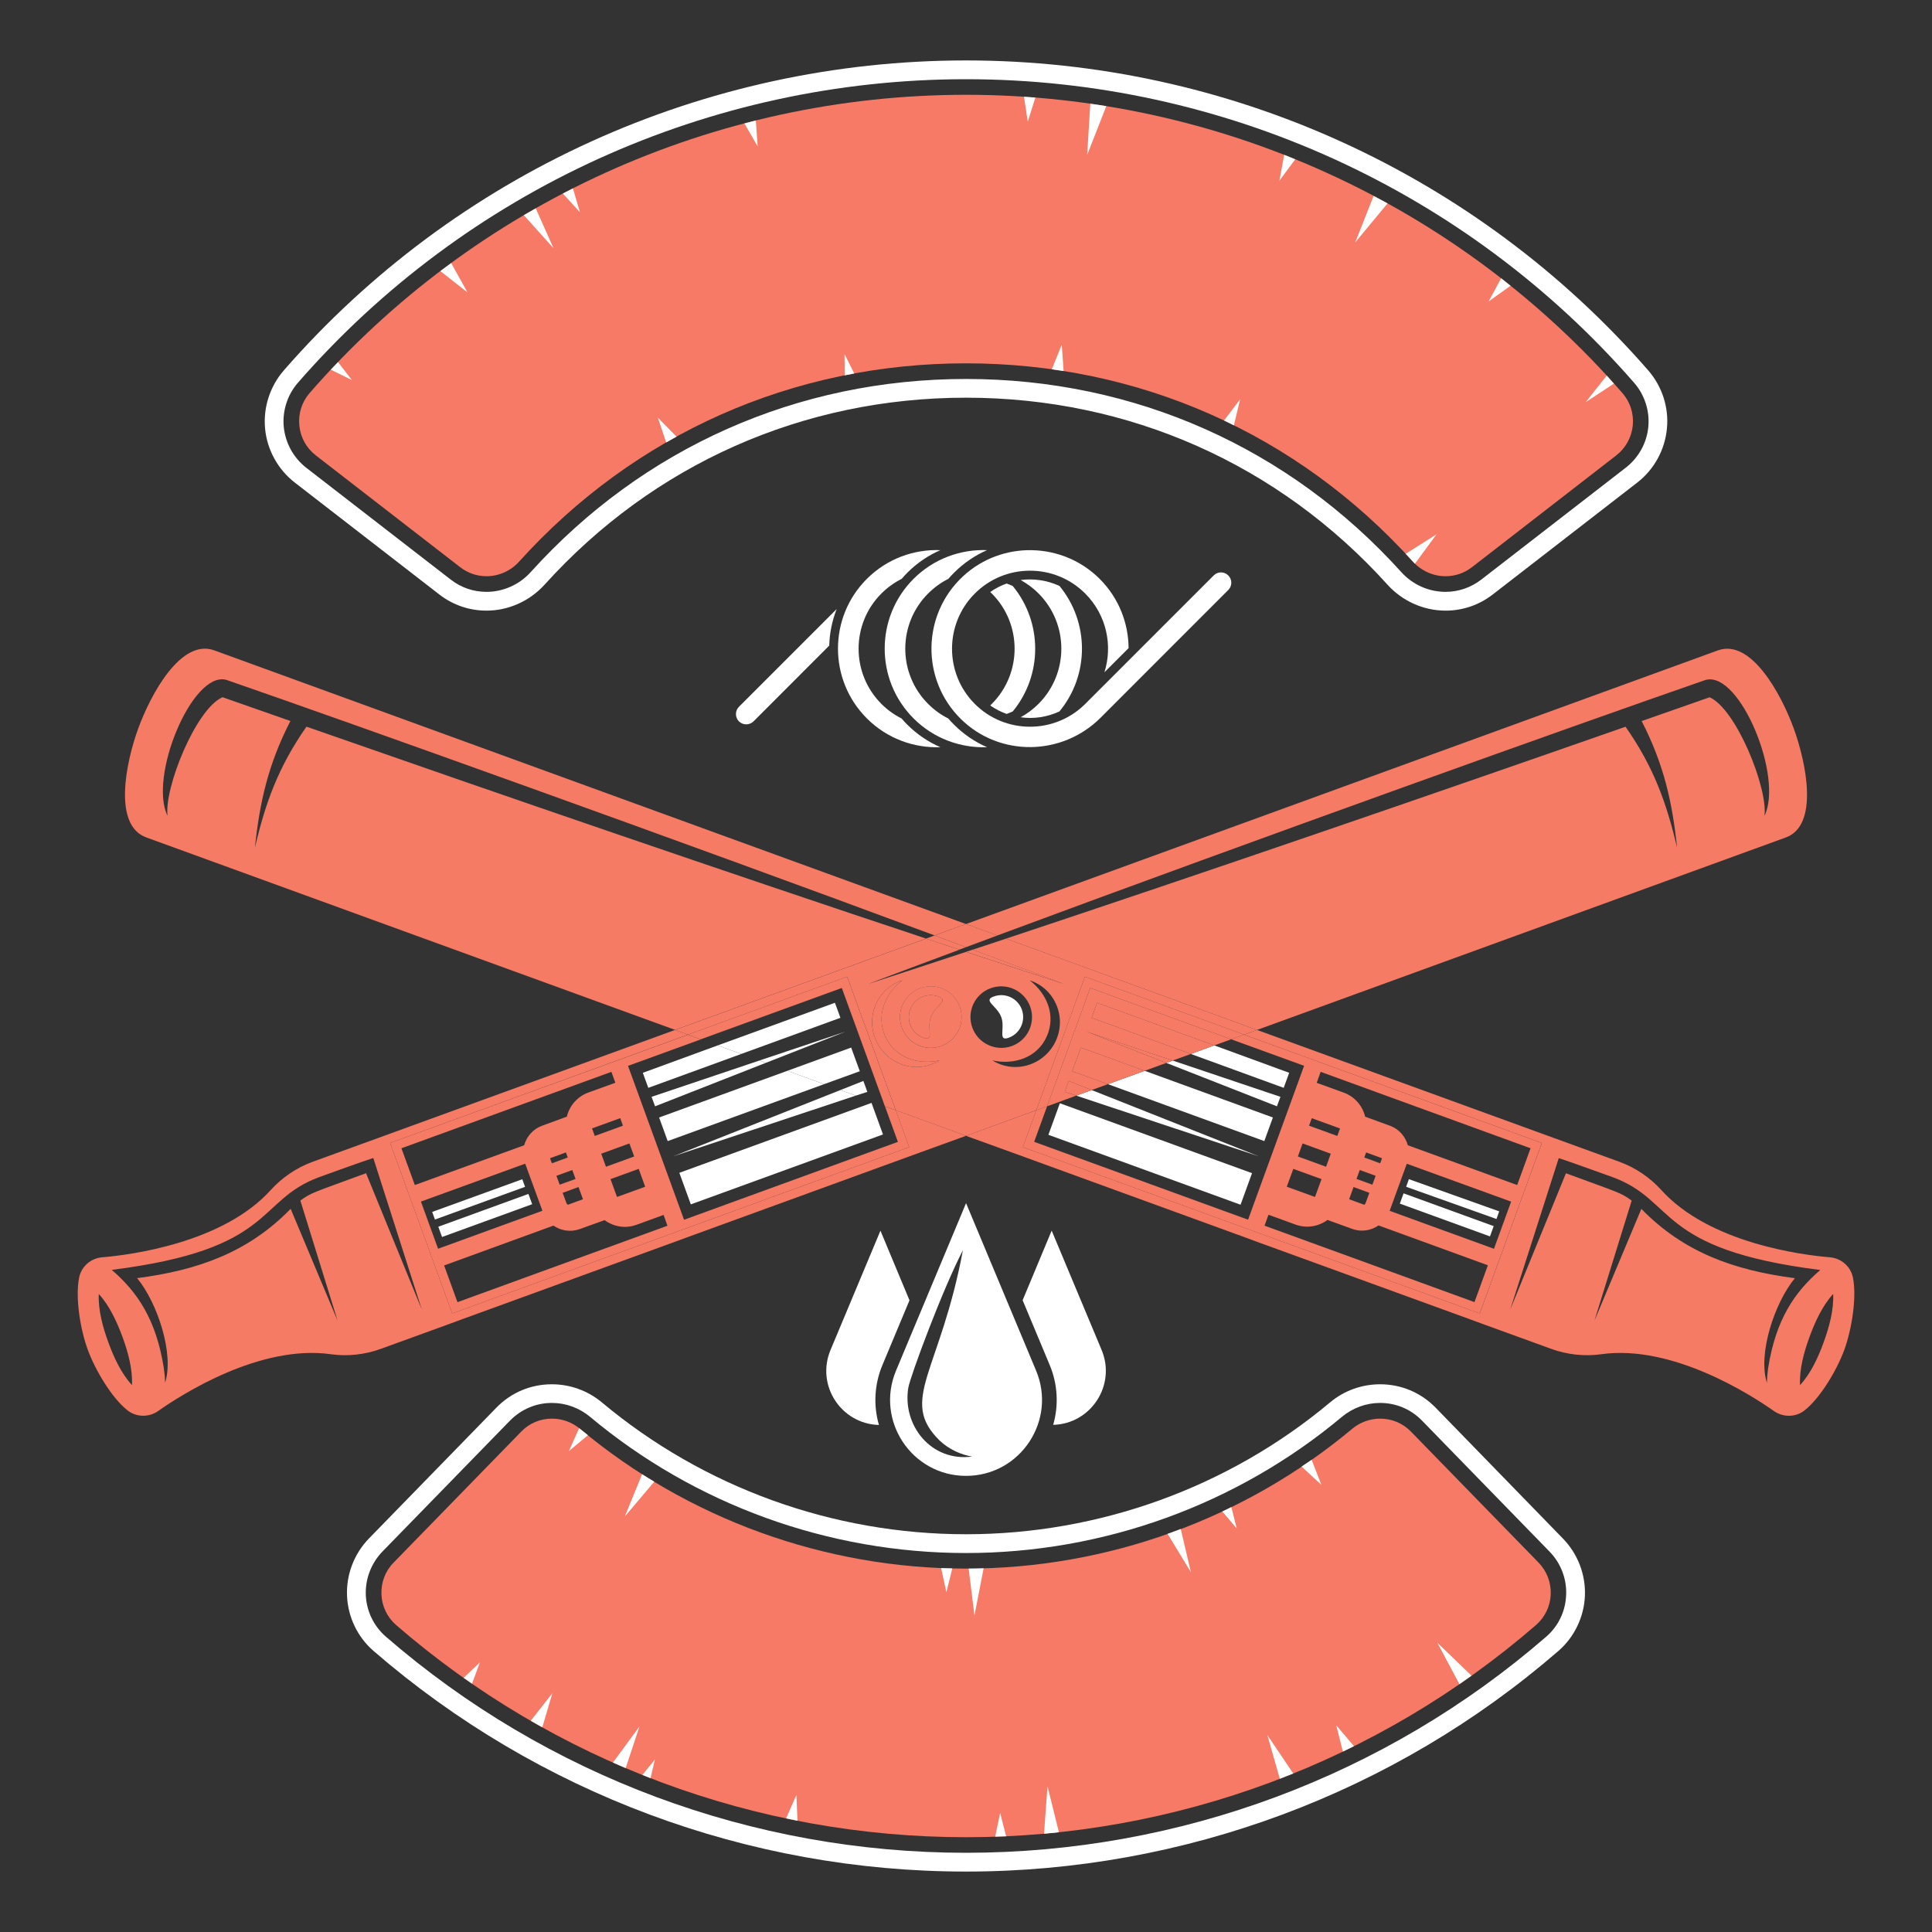<?xml version="1.0" encoding="utf-8"?>
<!-- Generator: Adobe Illustrator 16.0.0, SVG Export Plug-In . SVG Version: 6.00 Build 0)  -->
<!DOCTYPE svg PUBLIC "-//W3C//DTD SVG 1.1//EN" "http://www.w3.org/Graphics/SVG/1.1/DTD/svg11.dtd">
<svg version="1.1" id="Calque_1" xmlns="http://www.w3.org/2000/svg" xmlns:xlink="http://www.w3.org/1999/xlink" x="0px" y="0px"
	 width="32px" height="32px" viewBox="0 0 32 32" enable-background="new 0 0 32 32" xml:space="preserve">
<rect x="0" y="0" width="32" height="32" fill="#333333" stroke="none"/>
<g>
	<g>
		<path fill="#FFFFFF" d="M23.776,23.313c-0.244-0.249-0.57-0.385-0.917-0.385c-0.303,0-0.597,0.105-0.83,0.301
			c-1.683,1.408-3.825,2.183-6.03,2.183c-2.204,0-4.345-0.774-6.029-2.183c-0.233-0.195-0.527-0.301-0.829-0.301
			c-0.349,0-0.674,0.136-0.917,0.385l-2.113,2.169c-0.246,0.253-0.378,0.599-0.363,0.951c0.015,0.351,0.174,0.682,0.438,0.911
			C8.907,29.7,12.391,30.999,16,30.999s7.094-1.299,9.812-3.654c0.264-0.229,0.424-0.561,0.439-0.911
			c0.015-0.353-0.118-0.698-0.364-0.951L23.776,23.313z M25.61,27.109c-2.662,2.309-6.075,3.579-9.61,3.579
			c-3.534,0-6.946-1.271-9.608-3.579c-0.2-0.173-0.322-0.423-0.333-0.689c-0.011-0.267,0.089-0.529,0.276-0.722l2.112-2.168
			c0.185-0.188,0.431-0.293,0.695-0.293c0.229,0,0.453,0.082,0.63,0.229c1.739,1.456,3.952,2.257,6.228,2.257
			c2.277,0,4.489-0.801,6.228-2.257c0.178-0.147,0.401-0.229,0.631-0.229c0.264,0,0.51,0.104,0.694,0.293l2.112,2.169
			c0.187,0.191,0.288,0.454,0.275,0.721C25.93,26.687,25.81,26.937,25.61,27.109z"/>
		<path fill="#FFFFFF" d="M27.301,6.136C24.457,2.873,20.338,1.001,16,1.001S7.543,2.873,4.7,6.136
			c-0.23,0.265-0.343,0.617-0.309,0.967c0.034,0.35,0.214,0.675,0.492,0.89l2.393,1.853c0.226,0.175,0.497,0.268,0.781,0.268
			c0.365,0,0.716-0.158,0.963-0.43C10.823,7.687,13.302,6.587,16,6.587c2.699,0,5.179,1.1,6.981,3.097
			c0.246,0.272,0.597,0.43,0.962,0.43c0.286,0,0.556-0.093,0.782-0.268l2.393-1.853c0.278-0.215,0.457-0.54,0.491-0.89
			C27.645,6.753,27.531,6.401,27.301,6.136z M27.301,7.072c-0.025,0.266-0.163,0.512-0.374,0.675l-2.394,1.854
			c-0.171,0.131-0.375,0.202-0.591,0.202c-0.278,0-0.544-0.119-0.732-0.327C21.348,7.413,18.788,6.277,16,6.277
			c-2.787,0-5.348,1.136-7.21,3.199C8.602,9.684,8.335,9.803,8.057,9.803c-0.215,0-0.42-0.07-0.591-0.203L5.073,7.748
			C4.862,7.584,4.727,7.338,4.7,7.072C4.675,6.808,4.759,6.541,4.934,6.34C7.718,3.145,11.751,1.312,16,1.312
			c4.25,0,8.282,1.833,11.067,5.029C27.241,6.541,27.327,6.808,27.301,7.072z"/>
	</g>
	<g>
		<path fill="#F67A65" d="M16,30.43c-3.472,0-6.825-1.248-9.44-3.515c-0.147-0.129-0.234-0.309-0.242-0.505
			c-0.008-0.2,0.063-0.389,0.203-0.53l2.113-2.169c0.134-0.139,0.315-0.214,0.509-0.214c0.169,0,0.333,0.06,0.464,0.169
			c1.786,1.493,4.056,2.315,6.394,2.315s4.609-0.822,6.395-2.315c0.13-0.109,0.296-0.169,0.464-0.169
			c0.193,0,0.373,0.075,0.509,0.214l2.113,2.169c0.138,0.142,0.211,0.33,0.203,0.53c-0.008,0.196-0.096,0.376-0.243,0.505
			C22.825,29.182,19.472,30.43,16,30.43z"/>
		<path fill="#F67A65" d="M23.943,9.544c-0.204,0-0.401-0.088-0.541-0.242C21.491,7.184,18.862,6.018,16,6.018
			c-2.861,0-5.49,1.166-7.402,3.284C8.459,9.456,8.263,9.544,8.057,9.544c-0.157,0-0.308-0.052-0.433-0.148L5.231,7.543
			C5.074,7.421,4.977,7.246,4.958,7.048C4.938,6.85,4.999,6.66,5.128,6.51C7.864,3.37,11.826,1.57,16,1.57
			c4.174,0,8.137,1.8,10.872,4.94c0.13,0.149,0.191,0.34,0.172,0.538c-0.021,0.198-0.118,0.374-0.275,0.496l-2.392,1.853
			C24.25,9.493,24.102,9.544,23.943,9.544L23.943,9.544z"/>
	</g>
	<g>
		<g>
			<path fill="#FFFFFF" d="M16.292,25.976c-0.083,0.003-0.165,0.005-0.248,0.005l0.096,0.777L16.292,25.976z"/>
			<path fill="#FFFFFF" d="M19.557,25.325c-0.073,0.027-0.144,0.055-0.218,0.08l0.386,0.636L19.557,25.325z"/>
			<path fill="#FFFFFF" d="M10.837,24.541c-0.067-0.04-0.136-0.08-0.202-0.123l-0.286,0.7L10.837,24.541z"/>
			<path fill="#FFFFFF" d="M20.395,24.962c-0.051,0.024-0.1,0.05-0.149,0.073l0.238,0.281L20.395,24.962z"/>
			<path fill="#FFFFFF" d="M21.725,24.179c-0.055,0.038-0.111,0.075-0.167,0.112l0.328,0.302L21.725,24.179z"/>
			<path fill="#FFFFFF" d="M9.738,23.771c-0.043-0.036-0.088-0.069-0.131-0.105c-0.005-0.004-0.011-0.006-0.015-0.011l-0.17,0.38
				L9.738,23.771z"/>
			<path fill="#FFFFFF" d="M15.773,25.978c-0.062-0.002-0.124-0.002-0.185-0.005l0.087,0.399L15.773,25.978z"/>
			<path fill="#FFFFFF" d="M10.152,29.193c0.07,0.031,0.141,0.063,0.211,0.092l0.228-0.688L10.152,29.193z"/>
			<path fill="#FFFFFF" d="M17.292,30.373c0.082-0.008,0.165-0.017,0.247-0.025l-0.189-0.763L17.292,30.373z"/>
			<path fill="#FFFFFF" d="M21.198,29.462c0.074-0.028,0.147-0.057,0.222-0.088l-0.429-0.637L21.198,29.462z"/>
			<path fill="#FFFFFF" d="M24.173,27.895c0.067-0.046,0.134-0.093,0.2-0.141l-0.566-0.545L24.173,27.895z"/>
			<path fill="#FFFFFF" d="M8.791,28.501c0.063,0.036,0.127,0.074,0.191,0.109l0.167-0.565L8.791,28.501z"/>
			<path fill="#FFFFFF" d="M10.64,29.398c0.044,0.019,0.089,0.035,0.135,0.054l0.072-0.308L10.64,29.398z"/>
			<path fill="#FFFFFF" d="M13.02,30.118c0.063,0.014,0.126,0.027,0.189,0.039l-0.018-0.427L13.02,30.118z"/>
			<path fill="#FFFFFF" d="M22.242,29.012c0.062-0.029,0.122-0.06,0.184-0.09l-0.293-0.346L22.242,29.012z"/>
			<path fill="#FFFFFF" d="M16.483,30.421c0.061-0.002,0.122-0.003,0.182-0.006l-0.099-0.387L16.483,30.421z"/>
			<path fill="#FFFFFF" d="M7.679,27.79c0.046,0.032,0.092,0.064,0.139,0.097l0.131-0.353L7.679,27.79z"/>
		</g>
		<g>
			<path fill="#FFFFFF" d="M8.874,3.451C8.808,3.488,8.742,3.525,8.676,3.564L9.167,4.11L8.874,3.451z"/>
			<path fill="#FFFFFF" d="M23.283,9.173c0.04,0.043,0.079,0.085,0.119,0.129c0.011,0.012,0.023,0.022,0.034,0.034l0.358-0.487
				L23.283,9.173z"/>
			<path fill="#FFFFFF" d="M18.324,1.758c-0.088-0.015-0.176-0.027-0.265-0.04l-0.052,0.848L18.324,1.758z"/>
			<path fill="#FFFFFF" d="M22.982,3.369c-0.076-0.042-0.153-0.083-0.231-0.124l-0.305,0.771L22.982,3.369z"/>
			<path fill="#FFFFFF" d="M7.473,4.357C7.413,4.401,7.354,4.445,7.294,4.49l0.45,0.354L7.473,4.357z"/>
			<path fill="#FFFFFF" d="M5.599,5.998c-0.041,0.042-0.08,0.083-0.12,0.125l0.349,0.172L5.599,5.998z"/>
			<path fill="#FFFFFF" d="M11.034,7.328c0.058-0.033,0.115-0.064,0.172-0.096l-0.309-0.313L11.034,7.328z"/>
			<path fill="#FFFFFF" d="M13.991,6.217c0.053-0.011,0.105-0.021,0.158-0.031l-0.161-0.322L13.991,6.217z"/>
			<path fill="#FFFFFF" d="M17.421,6.117c0.065,0.009,0.13,0.018,0.196,0.029l-0.031-0.438L17.421,6.117z"/>
			<path fill="#FFFFFF" d="M20.274,6.965c0.055,0.026,0.108,0.054,0.163,0.08l0.104-0.434L20.274,6.965z"/>
			<path fill="#FFFFFF" d="M17.149,1.616c-0.062-0.005-0.125-0.008-0.188-0.013l0.062,0.412L17.149,1.616z"/>
			<path fill="#FFFFFF" d="M21.453,2.639c-0.061-0.024-0.121-0.05-0.183-0.075l-0.079,0.428L21.453,2.639z"/>
			<path fill="#FFFFFF" d="M25.019,4.733c-0.052-0.041-0.104-0.083-0.156-0.124l-0.207,0.384L25.019,4.733z"/>
			<path fill="#FFFFFF" d="M26.731,6.354c-0.039-0.043-0.079-0.088-0.119-0.133l-0.348,0.44L26.731,6.354z"/>
			<path fill="#FFFFFF" d="M12.519,1.995c-0.063,0.016-0.125,0.033-0.189,0.05l0.219,0.379L12.519,1.995z"/>
			<path fill="#FFFFFF" d="M9.49,3.121C9.435,3.149,9.378,3.176,9.323,3.206l0.283,0.31L9.49,3.121z"/>
		</g>
	</g>
	<g>
		<path fill="#F67B65" d="M14.119,15.989l1.22-0.443c-3.342-1.111-6.994-2.368-10.263-3.51c-0.47,0.672-0.683,1.273-0.854,2.004
			c0.079-0.749,0.217-1.375,0.588-2.098c-0.381-0.133-0.756-0.265-1.125-0.394c-0.441,0.193-0.969,1.506-0.91,1.965
			c-0.316-0.644,0.402-2.382,0.962-2.255c-0.012-0.004,0.02,0.006,0.019,0.005c2.065,0.715,7.408,2.627,11.723,4.23L16,15.305
			L3.549,10.772c-0.55-0.2-1.05,0.72-1.26,1.295c-0.209,0.576-0.417,1.603,0.133,1.803l8.759,3.188l2.663-0.969L14.119,15.989z"/>
		<path fill="#F67B65" d="M30.69,21.159c-0.037-0.182-0.194-0.319-0.381-0.334c-0.454-0.038-1.997-0.232-2.795-1.117
			c-0.188-0.207-0.426-0.368-0.691-0.465l-1.098-0.399l-3.751-1.365l-1.154-0.42l-0.213,0.078l1.179,0.43l3.752,1.364l-1.028,2.824
			l-3.751-1.365L16.942,19l0.222-0.611L16,18.813l0.754,0.273l0.275,0.1l3.542,1.29l0.274,0.101l3.477,1.265l0.275,0.101
			l1.098,0.399c0.265,0.096,0.551,0.127,0.828,0.088c1.181-0.165,2.486,0.679,2.859,0.941c0.154,0.109,0.363,0.104,0.508-0.011
			c0.267-0.212,0.539-0.678,0.659-1.006C30.668,22.024,30.758,21.494,30.69,21.159z M29.286,22.659
			c-0.011,0.081-0.019,0.162-0.02,0.245c-0.155-0.479,0.128-1.329,0.463-1.733c-1.017-0.133-1.844-0.431-2.543-1.148l-0.778,1.854
			l0.618-1.991c-0.189-0.138-0.206-0.127-1.089-0.453l-0.923,2.258c0.094-0.291,0.727-2.268,0.804-2.509
			c0.181,0.058,0.752,0.266,0.894,0.316c1.061,0.39,0.708,1.195,3.438,1.537C29.723,21.401,29.413,21.857,29.286,22.659z
			 M30.207,22.229c-0.091,0.25-0.211,0.516-0.393,0.713c-0.012-0.268,0.066-0.549,0.157-0.798c0.091-0.248,0.211-0.514,0.392-0.712
			C30.375,21.699,30.297,21.979,30.207,22.229z"/>
		<path fill="#F67B65" d="M21.6,17.653l-0.928,2.549l-3.543-1.29l0.214-0.588l-0.179,0.064L16.942,19l3.816,1.39l3.751,1.365
			l1.028-2.824l-3.752-1.364l-1.179-0.43l-0.214,0.077L21.6,17.653z M21.575,18.939l0.467,0.17l-0.078,0.216l-0.467-0.17
			L21.575,18.939z M21.421,19.36l0.468,0.17l-0.101,0.274c-0.002,0.007-0.005,0.015-0.009,0.021l-0.466-0.169L21.421,19.36z
			 M24.422,21.567l-3.477-1.266l0.065-0.181l0.448,0.163c0.185,0.067,0.382,0.032,0.529-0.077l0.409,0.148
			c0.152,0.056,0.313,0.028,0.437-0.057l1.811,0.66L24.422,21.567z M22.785,19.475l-0.054,0.147l-0.263-0.095l0.054-0.148
			L22.785,19.475z M22.597,19.172l0.031-0.084l0.263,0.096l-0.031,0.084L22.597,19.172z M22.681,19.757l-0.062,0.169
			c-0.004,0.013-0.013,0.022-0.022,0.029l-0.251-0.092l0.073-0.202L22.681,19.757z M24.745,20.684l-1.728-0.629l0.284-0.78
			l1.728,0.628L24.745,20.684z M21.874,17.753l3.477,1.266l-0.222,0.609l-1.811-0.659c-0.041-0.146-0.146-0.27-0.298-0.324
			l-0.409-0.149c-0.042-0.178-0.17-0.331-0.355-0.399l-0.447-0.162L21.874,17.753z M21.727,18.521l0.468,0.17l-0.045,0.124
			l-0.468-0.17L21.727,18.521z"/>
		<polygon fill="#FFFFFF" points="20.941,18.9 21.083,18.509 18.96,17.736 18.35,17.957 		"/>
		
			<rect x="18.783" y="17.423" transform="matrix(-0.342 0.94 -0.94 -0.342 43.539 7.734)" fill="#FFFFFF" width="0.556" height="3.386"/>
		<polygon fill="#FFFFFF" points="21.262,18.018 21.353,17.769 20.112,17.315 19.724,17.457 		"/>
		<polygon fill="#FFFFFF" points="20.849,19.152 18.082,18.055 17.826,18.147 		"/>
		<polygon fill="#FFFFFF" points="21.15,18.324 21.208,18.167 19.423,17.566 19.318,17.605 		"/>
		
			<rect x="23.174" y="20.038" transform="matrix(-0.94 -0.342 0.342 -0.94 39.609 47.24)" fill="#FFFFFF" width="1.588" height="0.181"/>
		
			<rect x="23.999" y="19.068" transform="matrix(-0.336 0.942 -0.942 -0.336 50.857 3.864)" fill="#FFFFFF" width="0.134" height="1.588"/>
		<path fill="#F67B65" d="M15.059,19l-3.817,1.39L7.49,21.755l-1.028-2.824l3.752-1.364l1.18-0.43l-0.213-0.078l-1.154,0.42
			l-3.751,1.365l-1.098,0.399c-0.265,0.097-0.503,0.258-0.691,0.465c-0.798,0.885-2.341,1.079-2.795,1.117
			c-0.188,0.015-0.344,0.152-0.381,0.334c-0.068,0.335,0.021,0.865,0.142,1.195c0.12,0.328,0.391,0.794,0.659,1.006
			c0.144,0.114,0.353,0.12,0.507,0.011c0.373-0.263,1.678-1.106,2.859-0.941c0.276,0.039,0.563,0.008,0.828-0.088l1.098-0.399
			l0.274-0.101l3.477-1.265l0.275-0.101l3.542-1.29l0.274-0.1L16,18.813l-1.164-0.425L15.059,19z M1.793,22.229
			c-0.091-0.249-0.168-0.529-0.157-0.797c0.181,0.198,0.301,0.464,0.393,0.712c0.091,0.249,0.169,0.53,0.157,0.798
			C2.005,22.744,1.884,22.479,1.793,22.229z M6.063,19.432c-0.883,0.326-0.899,0.315-1.088,0.453l0.617,1.991l-0.778-1.854
			c-0.699,0.718-1.527,1.016-2.543,1.148c0.334,0.404,0.618,1.254,0.463,1.733c0-0.083-0.009-0.164-0.021-0.245
			c-0.126-0.802-0.437-1.258-0.862-1.625c2.729-0.342,2.377-1.147,3.438-1.537c0.142-0.051,0.714-0.259,0.894-0.316
			c0.078,0.241,0.71,2.218,0.803,2.509L6.063,19.432z"/>
		<path fill="#F67B65" d="M28.244,11.264c-0.002,0,0.03-0.009,0.019-0.005c0.56-0.127,1.278,1.611,0.962,2.255
			c0.06-0.459-0.468-1.772-0.909-1.965c-0.369,0.129-0.745,0.261-1.125,0.394c0.371,0.723,0.508,1.349,0.587,2.098
			c-0.172-0.731-0.384-1.333-0.854-2.004c-3.269,1.143-6.919,2.399-10.262,3.51l1.22,0.443l0.274,0.1l2.664,0.969l8.759-3.188
			c0.549-0.2,0.341-1.227,0.132-1.803c-0.209-0.575-0.71-1.496-1.259-1.295L16,15.305l0.52,0.189
			C20.835,13.891,26.178,11.979,28.244,11.264z"/>
		<polygon fill="#F67B65" points="17.635,18.085 17.7,17.904 18.082,18.055 18.35,17.957 17.76,17.743 17.902,17.351 18.96,17.736 
			19.318,17.605 17.998,17.088 19.423,17.566 19.724,17.457 18.081,16.858 18.171,16.609 20.112,17.315 20.393,17.214 
			18.057,16.364 17.343,18.324 17.826,18.147 		"/>
		<path fill="#F67B65" d="M16,15.688c0.171-0.064,0.346-0.129,0.521-0.194L16,15.305l-0.521,0.189
			C15.655,15.559,15.829,15.624,16,15.688z"/>
		<path fill="#F67B65" d="M17.969,16.177l2.638,0.96l0.213-0.078l-2.664-0.969l-0.274-0.1l-1.22-0.443
			c-0.184,0.061-0.37,0.122-0.552,0.183c0.527,0.196,1.04,0.389,1.519,0.57c-0.53-0.172-1.075-0.351-1.628-0.534
			c-0.554,0.183-1.099,0.362-1.629,0.534c0.479-0.181,0.992-0.374,1.52-0.57c-0.183-0.061-0.369-0.122-0.552-0.183l-1.22,0.443
			l-0.275,0.1l-2.663,0.969l0.213,0.078l2.637-0.96l0.805,2.212L16,18.813l1.164-0.425L17.969,16.177z M14.513,17.241
			c-0.184-0.396,0.016-0.869,0.431-1.003c-0.285,0.221-0.437,0.58-0.281,0.928c0.158,0.354,0.542,0.476,0.9,0.398
			C15.189,17.797,14.698,17.642,14.513,17.241z M15.896,17.021c-0.097,0.265-0.39,0.4-0.654,0.305
			c-0.264-0.096-0.401-0.389-0.305-0.653c0.097-0.265,0.39-0.401,0.654-0.305C15.855,16.463,15.992,16.756,15.896,17.021z
			 M16.105,17.021c-0.097-0.265,0.04-0.558,0.304-0.653c0.264-0.097,0.558,0.04,0.654,0.305c0.096,0.265-0.041,0.558-0.305,0.653
			C16.494,17.421,16.201,17.285,16.105,17.021z M17.338,17.166c0.155-0.348,0.003-0.707-0.282-0.928
			c0.415,0.134,0.615,0.606,0.431,1.003c-0.185,0.4-0.676,0.556-1.049,0.323C16.796,17.642,17.18,17.521,17.338,17.166z"/>
		<polygon fill="#F67B65" points="17.164,18.389 17.343,18.324 18.057,16.364 20.393,17.214 20.607,17.137 17.969,16.177 		"/>
		<path fill="#F67B65" d="M15.479,15.494l-0.141,0.052c0.184,0.061,0.37,0.122,0.552,0.183c0.037-0.015,0.072-0.027,0.109-0.041
			C15.829,15.624,15.655,15.559,15.479,15.494z"/>
		<path fill="#F67B65" d="M17.629,16.299c-0.479-0.181-0.992-0.374-1.519-0.57c-0.037,0.012-0.074,0.024-0.109,0.036
			C16.554,15.948,17.099,16.127,17.629,16.299z"/>
		<path fill="#F67B65" d="M14.663,17.166c-0.156-0.348-0.003-0.707,0.281-0.928c-0.415,0.134-0.614,0.606-0.431,1.003
			c0.185,0.4,0.676,0.556,1.049,0.323C15.205,17.642,14.821,17.521,14.663,17.166z"/>
		<path fill="#F67B65" d="M15.591,16.367c-0.264-0.097-0.557,0.04-0.654,0.305c-0.096,0.265,0.041,0.558,0.305,0.653
			c0.265,0.096,0.558-0.04,0.654-0.305C15.992,16.756,15.855,16.463,15.591,16.367z M15.417,16.846
			c-0.069,0.188,0.064,0.41-0.125,0.342c-0.188-0.069-0.286-0.277-0.217-0.466c0.069-0.188,0.277-0.286,0.466-0.217
			C15.729,16.572,15.485,16.658,15.417,16.846z"/>
		<path fill="#F67B65" d="M15.541,16.505c-0.188-0.069-0.397,0.028-0.466,0.217c-0.068,0.188,0.029,0.396,0.217,0.466
			c0.189,0.068,0.056-0.153,0.125-0.342C15.485,16.658,15.729,16.572,15.541,16.505z"/>
		<polygon fill="#F67B65" points="17.76,17.743 18.35,17.957 18.96,17.736 17.902,17.351 		"/>
		<polygon fill="#F67B65" points="18.081,16.858 19.724,17.457 20.112,17.315 18.171,16.609 		"/>
		<polygon fill="#F67B65" points="17.635,18.085 17.826,18.147 18.082,18.055 17.7,17.904 		"/>
		<polygon fill="#F67B65" points="19.318,17.605 19.423,17.566 17.998,17.088 		"/>
		<path fill="#F67B65" d="M6.462,18.931l1.028,2.824l3.751-1.365L15.059,19l-0.222-0.611l-0.179-0.064l0.214,0.588l-3.542,1.29
			l-0.928-2.549l1.207-0.439l-0.213-0.077l-1.18,0.43L6.462,18.931z M6.649,19.019l3.478-1.266l0.065,0.181l-0.448,0.162
			c-0.185,0.068-0.313,0.222-0.355,0.399L8.98,18.645c-0.151,0.055-0.258,0.179-0.298,0.324l-1.811,0.659L6.649,19.019z
			 M9.479,19.379l0.054,0.148L9.27,19.622l-0.054-0.147L9.479,19.379z M9.141,19.268L9.11,19.184l0.263-0.096l0.031,0.084
			L9.141,19.268z M9.582,19.661l0.074,0.202l-0.251,0.092c-0.01-0.007-0.019-0.017-0.023-0.029l-0.063-0.169L9.582,19.661z
			 M6.972,19.902l1.727-0.628l0.285,0.78l-1.728,0.629L6.972,19.902z M11.055,20.302l-3.478,1.266l-0.221-0.608l1.811-0.66
			c0.123,0.085,0.285,0.112,0.437,0.057l0.41-0.148c0.147,0.109,0.344,0.145,0.529,0.077l0.448-0.163L11.055,20.302z M10.686,19.656
			l-0.465,0.169c-0.004-0.006-0.007-0.014-0.009-0.021l-0.1-0.274l0.467-0.17L10.686,19.656z M10.425,18.939l0.079,0.216
			l-0.467,0.17l-0.079-0.216L10.425,18.939z M10.318,18.645l-0.467,0.17L9.806,18.69l0.467-0.17L10.318,18.645z"/>
		<polygon fill="#F67B65" points="13.943,16.364 14.657,18.324 14.836,18.389 14.031,16.177 11.394,17.137 11.607,17.214 		"/>
		<path fill="#FFFFFF" d="M16.708,17.188c0.188-0.069,0.285-0.277,0.217-0.466s-0.277-0.286-0.465-0.217
			c-0.189,0.067,0.055,0.153,0.124,0.341C16.653,17.034,16.52,17.256,16.708,17.188z"/>
		<polygon fill="#FFFFFF" points="11.059,18.9 13.65,17.957 13.041,17.736 10.917,18.509 		"/>
		<polygon fill="#FFFFFF" points="14.241,17.743 14.098,17.351 13.041,17.736 13.65,17.957 		"/>
		
			<rect x="12.662" y="17.423" transform="matrix(-0.342 -0.94 0.94 -0.342 -0.605 37.809)" fill="#FFFFFF" width="0.556" height="3.386"/>
		<polygon fill="#FFFFFF" points="10.738,18.018 12.277,17.457 11.888,17.315 10.647,17.769 		"/>
		<polygon fill="#FFFFFF" points="13.92,16.858 13.829,16.609 11.888,17.315 12.277,17.457 		"/>
		<polygon fill="#FFFFFF" points="14.174,18.147 13.919,18.055 11.151,19.152 		"/>
		<polygon fill="#FFFFFF" points="14.366,18.085 14.3,17.904 13.919,18.055 14.174,18.147 		"/>
		<polygon fill="#FFFFFF" points="10.85,18.324 12.682,17.605 12.577,17.566 10.792,18.167 		"/>
		<polygon fill="#FFFFFF" points="14.002,17.088 12.577,17.566 12.682,17.605 		"/>
		
			<rect x="7.238" y="20.038" transform="matrix(0.94 -0.342 0.342 0.94 -6.397 3.958)" fill="#FFFFFF" width="1.588" height="0.181"/>
		
			<rect x="7.141" y="19.794" transform="matrix(0.94 -0.341 0.341 0.94 -6.304 3.902)" fill="#FFFFFF" width="1.588" height="0.134"/>
	</g>
	<g>
		<g>
			<path fill="#FFFFFF" d="M12.239,11.948L12.239,11.948c0.067,0.066,0.175,0.066,0.242,0l1.254-1.255
				c0.005-0.206,0.047-0.411,0.123-0.605l-1.619,1.619C12.173,11.773,12.173,11.882,12.239,11.948z"/>
			<path fill="#FFFFFF" d="M17.548,11.783c0.497-0.601,0.497-1.476,0-2.078c-0.203-0.094-0.427-0.126-0.643-0.098
				c0.106,0.059,0.207,0.132,0.296,0.222c0.504,0.504,0.504,1.325,0,1.829c-0.09,0.091-0.19,0.164-0.296,0.222
				C17.121,11.911,17.345,11.878,17.548,11.783z"/>
			<path fill="#FFFFFF" d="M15.707,11.901c-0.121-0.061-0.234-0.141-0.334-0.242c-0.505-0.504-0.505-1.325,0-1.829
				c0.101-0.101,0.214-0.182,0.334-0.242c0.031-0.035,0.062-0.069,0.095-0.102c0.163-0.163,0.349-0.288,0.547-0.374
				c-0.438-0.017-0.884,0.142-1.218,0.476c-0.637,0.637-0.637,1.673,0,2.311c0.334,0.334,0.779,0.493,1.218,0.477
				c-0.199-0.086-0.385-0.211-0.547-0.373C15.769,11.97,15.738,11.937,15.707,11.901z"/>
			<path fill="#FFFFFF" d="M16.401,11.685c0.085,0.059,0.178,0.106,0.272,0.14c0.034-0.012,0.067-0.026,0.101-0.041
				c0.496-0.601,0.496-1.477,0-2.078c-0.033-0.015-0.067-0.029-0.101-0.041c-0.095,0.034-0.187,0.08-0.272,0.141
				c0.01,0.008,0.018,0.016,0.026,0.024c0.504,0.504,0.504,1.325,0,1.829C16.419,11.667,16.411,11.676,16.401,11.685z"/>
			<path fill="#FFFFFF" d="M14.934,11.901c-0.121-0.061-0.234-0.141-0.335-0.242c-0.504-0.504-0.504-1.325,0-1.829
				c0.101-0.101,0.215-0.182,0.335-0.242c0.03-0.035,0.061-0.069,0.094-0.102c0.163-0.163,0.349-0.288,0.548-0.374
				c-0.439-0.017-0.884,0.142-1.218,0.476c-0.638,0.637-0.638,1.673,0,2.311c0.334,0.334,0.778,0.493,1.218,0.477
				c-0.199-0.086-0.385-0.211-0.548-0.373C14.995,11.97,14.963,11.937,14.934,11.901z"/>
			<path fill="#FFFFFF" d="M20.344,9.531c-0.067-0.067-0.175-0.067-0.241,0l-2.128,2.128c-0.507,0.506-1.333,0.504-1.836-0.007
				c-0.494-0.501-0.494-1.313,0-1.814c0.503-0.512,1.33-0.514,1.836-0.007c0.352,0.353,0.458,0.859,0.318,1.304l0.4-0.4
				c-0.003-0.415-0.161-0.827-0.475-1.143C17.6,8.971,16.592,8.95,15.95,9.546c-0.685,0.636-0.696,1.715-0.033,2.365
				c0.641,0.629,1.675,0.613,2.311-0.022l2.117-2.118C20.411,9.704,20.411,9.597,20.344,9.531z"/>
		</g>
	</g>
	<g>
		<g>
			<path fill="#FFFFFF" d="M18.246,22.359l-0.827-1.976l-0.481,1.153l0.448,1.072c0.134,0.319,0.151,0.669,0.058,0.992
				C18.069,23.584,18.49,22.943,18.246,22.359z"/>
			<path fill="#FFFFFF" d="M17.161,22.702l-1.16-2.774l-1.16,2.774c-0.346,0.828,0.261,1.743,1.16,1.743
				C16.898,24.445,17.507,23.53,17.161,22.702z M15.045,22.982c0.037-0.198,0.563-1.618,0.904-2.275
				c-0.379,2.021-1.066,2.479-0.39,3.149c0.155,0.15,0.369,0.243,0.543,0.269C15.42,24.217,14.94,23.603,15.045,22.982z"/>
			<path fill="#FFFFFF" d="M14.616,22.609l0.448-1.072l-0.481-1.153l-0.827,1.976c-0.244,0.584,0.175,1.225,0.802,1.242
				C14.464,23.278,14.482,22.929,14.616,22.609z"/>
		</g>
	</g>
</g>
</svg>
